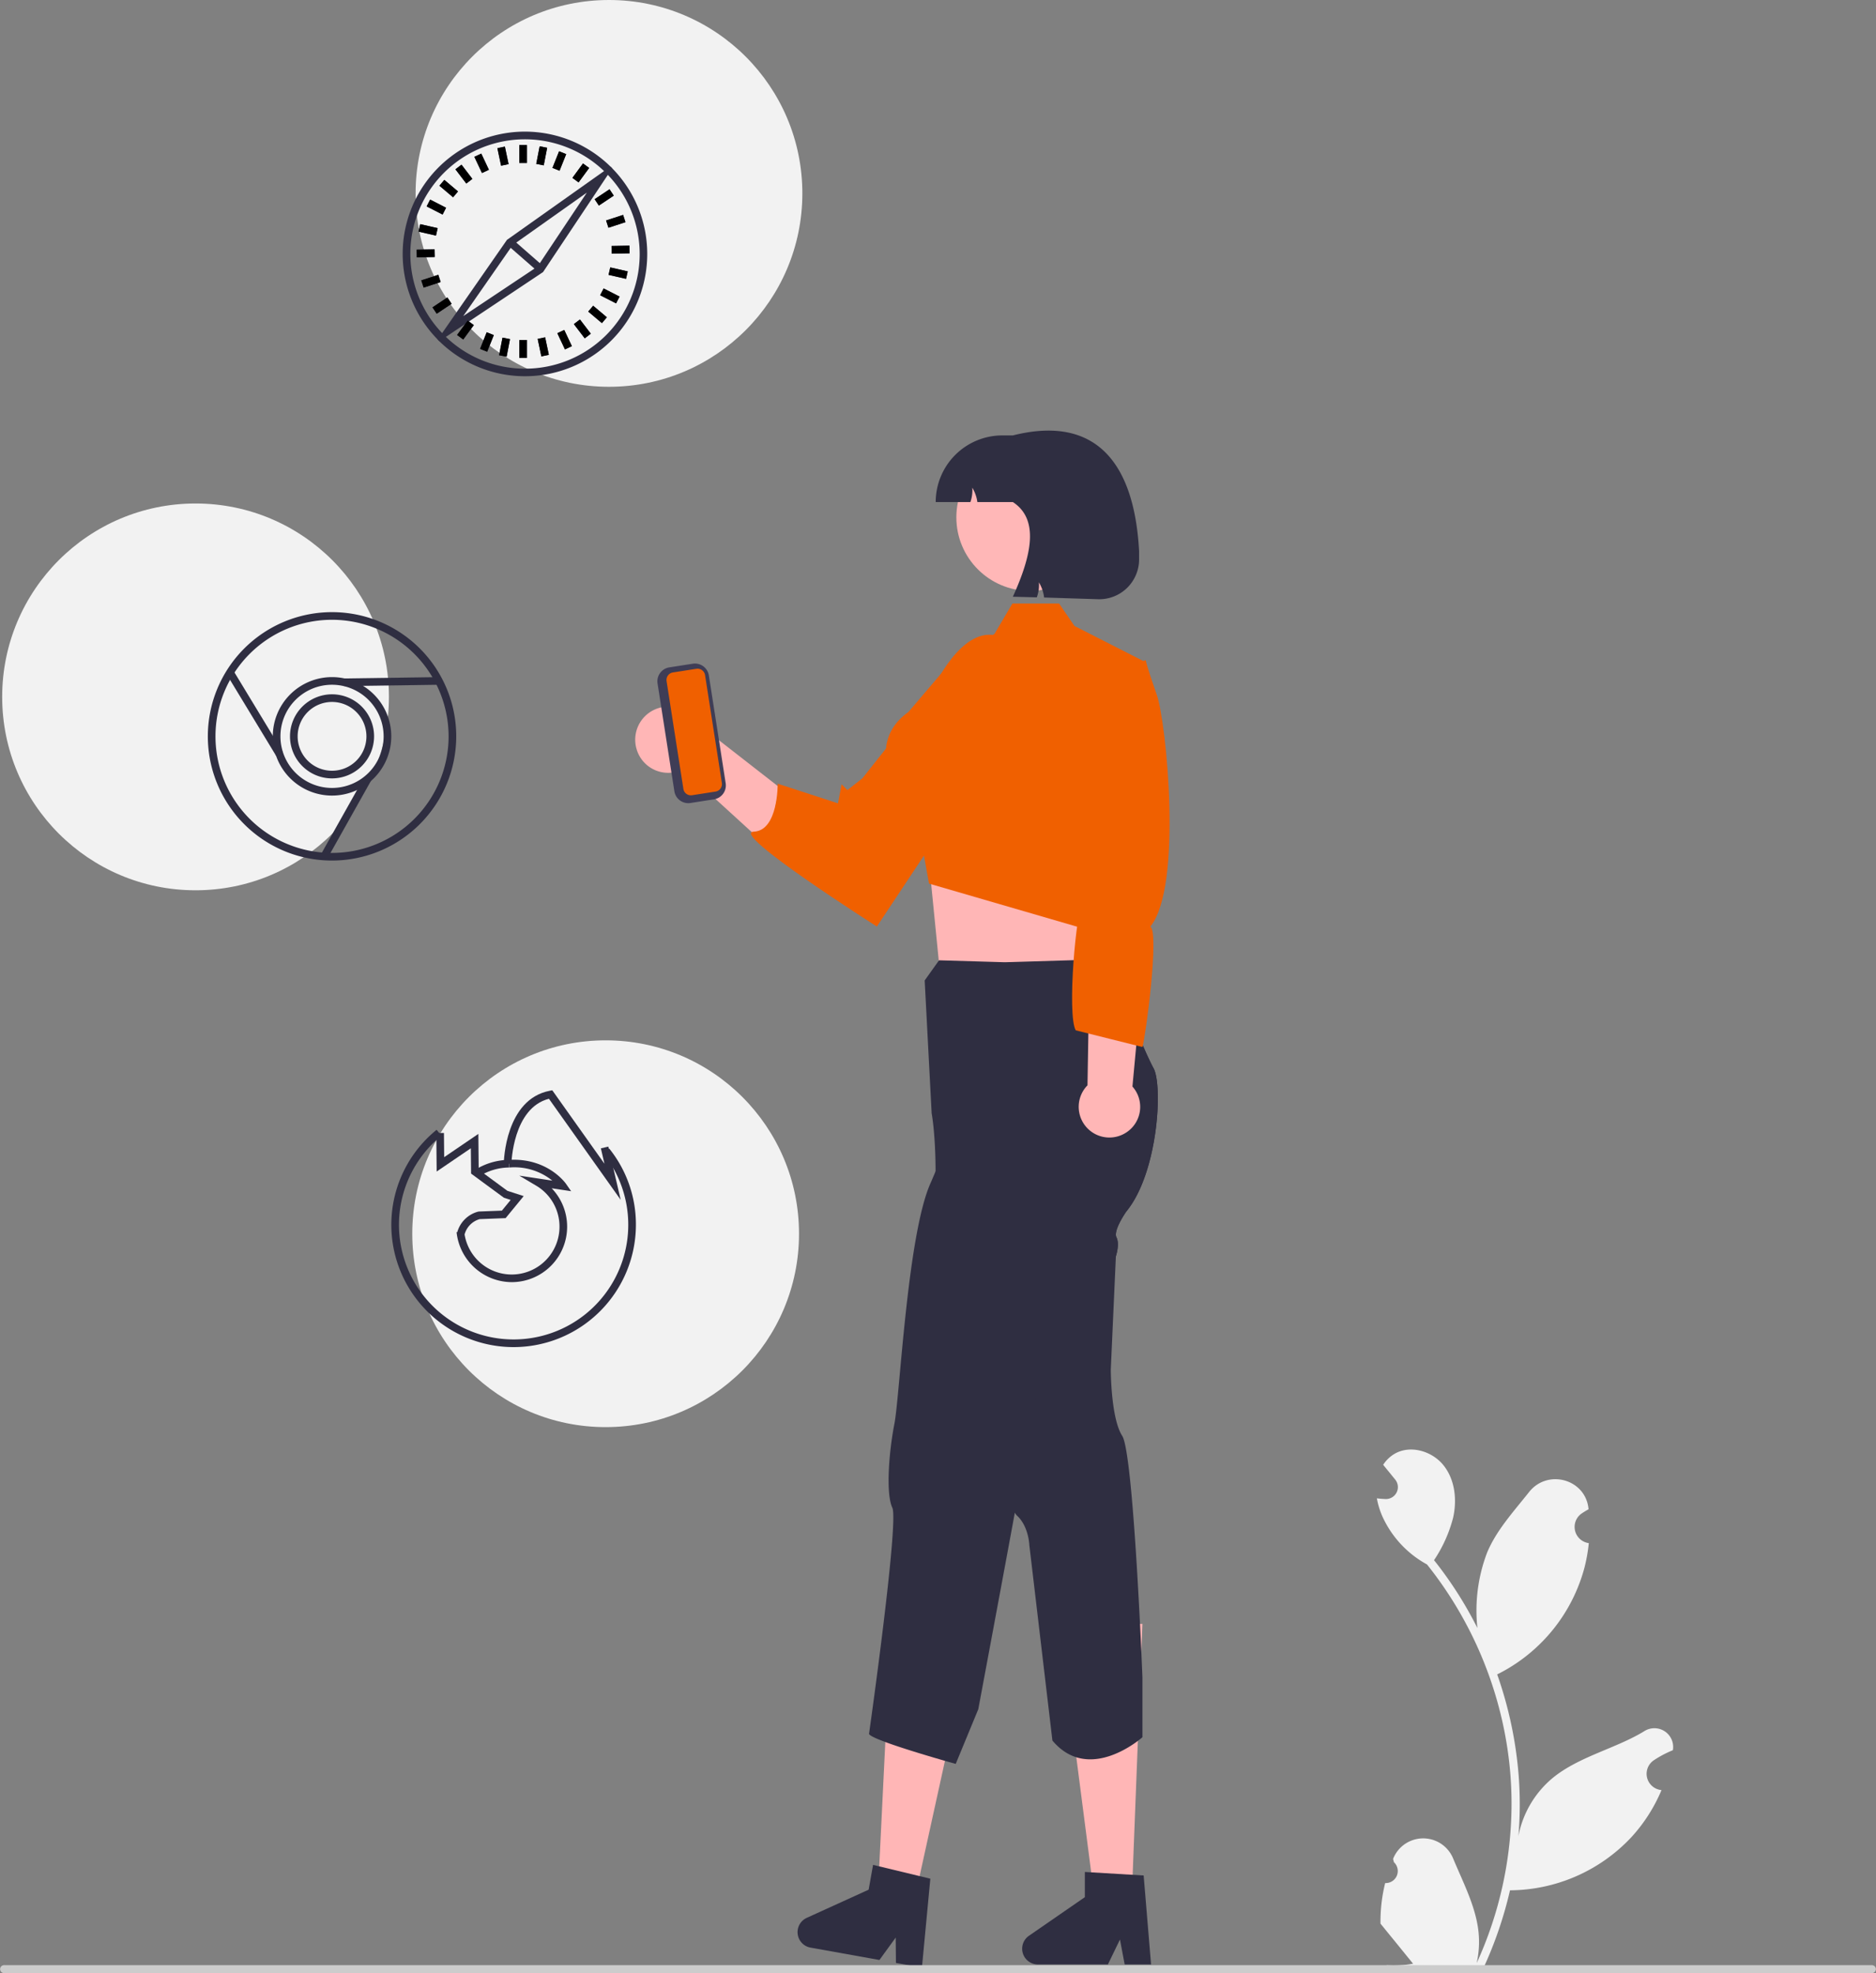 <svg xmlns="http://www.w3.org/2000/svg" data-name="Layer 1" width="562.675" height="591.739" viewBox="0 0 562.675 591.739" xmlns:xlink="http://www.w3.org/1999/xlink"><rect x="0" y="0" width="562.675" height="591.739" fill="#808080" stroke="none"/><circle cx="182.653" cy="58" r="58" fill="#f2f2f2"/><circle cx="58.653" cy="209" r="58" fill="#f2f2f2"/><circle cx="181.653" cy="370" r="58" fill="#f2f2f2"/><path d="M751.097,714.687a3.613,3.613,0,0,0,2.619-6.263c-.091-.362-.156-.622-.248-.984q.049-.118.098-.236a9.703,9.703,0,0,1,17.898.067c2.927,7.051,6.654,14.113,7.572,21.568a28.705,28.705,0,0,1-.504,9.872,115.086,115.086,0,0,0,10.469-47.799,111.08,111.08,0,0,0-.689-12.392q-.571-5.06-1.584-10.047a116.419,116.419,0,0,0-23.087-49.342,30.983,30.983,0,0,1-12.886-13.369,23.633,23.633,0,0,1-2.149-6.458c.627.082,1.265.134,1.892.175.195.01.401.021.597.031l.074.003a3.58,3.58,0,0,0,2.94-5.832q-.406-.5-.813-.999c-.411-.514-.833-1.018-1.244-1.532a1.782,1.782,0,0,1-.134-.154c-.473-.586-.946-1.162-1.419-1.748a10.352,10.352,0,0,1,3.394-3.28c4.741-2.777,11.281-.854,14.706,3.435,3.435,4.288,4.083,10.304,2.89,15.662a41.485,41.485,0,0,1-5.738,12.793c.257.329.525.648.782.977a117.172,117.172,0,0,1,12.23,19.375,48.709,48.709,0,0,1,2.908-22.624c2.783-6.715,8.001-12.37,12.595-18.175,5.519-6.973,16.835-3.93,17.807,4.909q.014.128.028.257-1.024.577-2.004,1.226a4.901,4.901,0,0,0,1.976,8.919l.1.015a48.766,48.766,0,0,1-1.285,7.291,50.21,50.21,0,0,1-25,31.468c-.401.206-.792.411-1.193.607a119.597,119.597,0,0,1,6.438,30.296,113.433,113.433,0,0,1-.082,18.315l.031-.216a29.974,29.974,0,0,1,10.232-17.308c7.874-6.469,18.999-8.851,27.494-14.05a5.625,5.625,0,0,1,8.616,5.473q-.017.114-.035.227a32.924,32.924,0,0,0-3.692,1.779q-1.024.578-2.004,1.226a4.901,4.901,0,0,0,1.976,8.919l.1.015c.072.01.134.021.206.031a48.808,48.808,0,0,1-8.978,14.058,50.254,50.254,0,0,1-36.446,15.991H788.539a119.563,119.563,0,0,1-8.032,23.447H751.816c-.103-.319-.195-.648-.288-.967a32.599,32.599,0,0,0,7.939-.473c-2.129-2.612-4.257-5.245-6.386-7.857a1.783,1.783,0,0,1-.134-.154c-1.08-1.337-2.17-2.663-3.25-4l-.001-.002a47.751,47.751,0,0,1,1.399-12.164Z" transform="translate(-335.639 -149.949)" fill="#f2f2f2"/><path d="M526.596,374.688a9.861,9.861,0,0,0,13.887,5.981l25.476,23.25,3.383-17.893L544.615,366.749a9.914,9.914,0,0,0-18.019,7.939Z" transform="translate(-335.639 -149.949)" fill="#ffb6b6"/><path d="M615.267,356.917s8.883-20.075,20.103-16.085c10.305,3.665,11.675,2.46,5.427,23.468L598.644,427.819s-44.335-28.177-36.942-28.452,7.193-14.386,7.193-14.386l18.081,5.895,1.087-5.716,1.743,1.743,4.497-3.539Z" transform="translate(-335.639 -149.949)" fill="#f06000"/><polygon points="330.231 254.446 328.357 271.827 329.46 294.62 281.653 289 278.231 254.446 284.275 254.505 330.231 254.446" fill="#ffb6b6"/><polygon points="339.417 570.02 328.379 570.02 317.653 487 342.653 487 339.417 570.02" fill="#ffb6b6"/><path d="M678.291,652.969v17.98s-15.9,14.23-27,1l-6.92-58.62s-.17-5.49-3.6-8.75a4.673,4.673,0,0,1-.76-.94c-2.48-3.83-1.47-11.75-1.47-11.75s-4.82-2.6-6.34-11c-1.52-8.4-6.52-26.75-6.52-26.75s-10.33-27.09-9.61-44.24c.13-3.17.18-6.06.18-8.66-.03-11.48-1.18-17.41-1.18-17.41l-2.09-39.84,4.31-6.04,19.71.58,1.34-.04.49-.01,20.24-.61,11.43,6.72s1.02,2.54,2.46,6.05c2.69,6.51,6.83,16.36,8.66,19.67,2.82,5.1,1.42,31.34-8.18,43,0,0-3.99,5.67-2.94,7.72.95,1.86.04,5.01-.14,5.57v.01c-.02.05-.03.08-.03.08l-1.53,34s0,14.57,3.43,19.89S678.291,652.969,678.291,652.969Z" transform="translate(-335.639 -149.949)" fill="#2f2e41"/><path d="M680.881,739.093h-7.916l-1.413-7.473-3.619,7.473H646.941a4.719,4.719,0,0,1-2.682-8.603L661.024,718.912v-7.555l17.634,1.053Z" transform="translate(-335.639 -149.949)" fill="#2f2e41"/><polygon points="274.158 570.237 263.293 568.29 267.384 484.68 291.992 489.091 274.158 570.237" fill="#ffb6b6"/><path d="M673.441,513.309s-3.99,5.67-2.94,7.72c.95,1.86.04,5.01-.14,5.57v.01a27.724,27.724,0,0,1-3.49,2.35s-5.78,3.84-5.54,6.13c.23,2.29-2.22,5.21-2.22,5.21l-13.77,31.12s-5.3,13.58-4.03,19.78c.39,1.9-.24,6.69-1.3,12.44-2.37,13.02-10.95,58.91-10.95,58.91l-6.77,16.4s-25.33-7.03-26-9c0,0,9-63.54,6.99-67.82-2.01-4.28-1.02-16.81.62-25.18,1.63-8.38,3.86-56.29,10.76-72,.56-1.28,1.09-2.52,1.59-3.71,5.57-13.41,6.95-20.95,6.95-20.95l12.52-37.87,1.28-3.89.29,1.42,1.54-1.47,22.52,8.02,11.61,4.14c2.69,6.51,6.83,16.36,8.66,19.67C684.441,475.409,683.041,501.649,673.441,513.309Z" transform="translate(-335.639 -149.949)" fill="#2f2e41"/><path d="M611.466,712.601l-12.123-2.923-1.84-.443-1.329,7.437-18.549,8.442a4.71,4.71,0,0,0,1.126,8.931l20.656,3.71,4.884-6.72.071,7.61,7.795,1.39L614.676,713.376Z" transform="translate(-335.639 -149.949)" fill="#2f2e41"/><path d="M897.123,741.689h-560.294a1.191,1.191,0,0,1,0-2.381h560.294a1.191,1.191,0,0,1,0,2.381Z" transform="translate(-335.639 -149.949)" fill="#ccc"/><circle cx="308.891" cy="155.163" r="22.048" fill="#ffb7b7"/><path d="M621.912,347.27l11.996-7.198,5.383-9.123h14l4.61,6.724,21.206,10.799-.213,32.988-9.603,49.49-55-16-3.374-18.542s-19.595-20.946-2.8-32.942Z" transform="translate(-335.639 -149.949)" fill="#f06000"/><path d="M673.263,489.7a9.157,9.157,0,0,0,2.031-13.894l7.736-83.047-19.856,1.534-1.361,81.15a9.207,9.207,0,0,0,11.45,14.257Z" transform="translate(-335.639 -149.949)" fill="#ffb6b6"/><path d="M679.291,347.949s0,1,3.313,10.388c2.838,8.042,7.86,57.446-1.939,69.504,2.732,1.683-1.376,32.903-2.373,36.109l-20-5c-2.698-4.637.174-37.185,2.135-37.957l-.115-14.82L655.193,357.321l19.71-8.074Z" transform="translate(-335.639 -149.949)" fill="#f06000"/><path d="M537.906,387.251l-5.044-32.329a4.227,4.227,0,0,1,3.521-4.823l7.046-1.099a4.227,4.227,0,0,1,4.823,3.521l5.044,32.329a4.227,4.227,0,0,1-3.521,4.823l-7.046,1.099A4.227,4.227,0,0,1,537.906,387.251Z" transform="translate(-335.639 -149.949)" fill="#3f3d56"/><path d="M537.464,351.62a2.278,2.278,0,0,0-1.897,2.599l5.044,32.329a2.278,2.278,0,0,0,2.599,1.897l7.046-1.099a2.278,2.278,0,0,0,1.897-2.599l-5.044-32.329a2.278,2.278,0,0,0-2.599-1.897Z" transform="translate(-335.639 -149.949)" fill="#f06000"/><path d="M677.291,315.24v2.472A11.948,11.948,0,0,1,665.039,329.659l-16.239-.515a11.403,11.403,0,0,0-1.557-4.543,10.717,10.717,0,0,1-.631,4.491l-7.183-.179c5.695-12.551,7.916-23.22,0-28.397H628.786a11.446,11.446,0,0,0-1.525-4.312,10.554,10.554,0,0,1-.568,4.312H616.291A19.987,19.987,0,0,1,636.274,280.533h3.155C663.219,274.549,675.777,287.338,677.291,315.24Z" transform="translate(-335.639 -149.949)" fill="#2f2e41"/><path d="M435.228,383.391a12.608,12.608,0,1,1,12.608-12.608A12.623,12.623,0,0,1,435.228,383.391Zm0-22.925a10.316,10.316,0,1,0,10.316,10.316A10.328,10.328,0,0,0,435.228,360.467Z" transform="translate(-335.639 -149.949)" fill="#2f2e41"/><path d="M435.228,388.549a17.767,17.767,0,1,1,17.767-17.767A17.786,17.786,0,0,1,435.228,388.549Zm0-33.241a15.474,15.474,0,1,0,15.474,15.474A15.492,15.492,0,0,0,435.228,355.309Z" transform="translate(-335.639 -149.949)" fill="#2f2e41"/><path d="M435.228,408.035A37.252,37.252,0,1,1,472.48,370.783,37.295,37.295,0,0,1,435.228,408.035Zm0-72.212a34.96,34.96,0,1,0,34.96,34.96A34.999,34.999,0,0,0,435.228,335.823Z" transform="translate(-335.639 -149.949)" fill="#2f2e41"/><rect x="410.907" y="349.539" width="2.292" height="28.648" transform="translate(-464.595 116.485) rotate(-31.237)" fill="#2f2e41"/><rect x="425.957" y="394.038" width="26.848" height="2.293" transform="translate(-455.971 434.832) rotate(-60.682)" fill="#2f2e41"/><rect x="438.847" y="353.215" width="28.443" height="2.293" transform="translate(-340.611 -143.499) rotate(-0.811)" fill="#2f2e41"/><path d="M479.324,502.766l-1.231-1.934a19.435,19.435,0,0,1,10.264-3.036l.022,2.292A17.149,17.149,0,0,0,479.324,502.766Z" transform="translate(-335.639 -149.949)" fill="#2f2e41"/><path d="M490.043,553.948a36.68,36.68,0,0,1-23.449-65.174l1.444,1.781a34.386,34.386,0,1,0,48.531,5.266l1.791-1.431a36.313,36.313,0,0,1,8.008,22.529A36.721,36.721,0,0,1,490.043,553.948Z" transform="translate(-335.639 -149.949)" fill="#2f2e41"/><path d="M474.996,520.115l-2.199-.648a8.817,8.817,0,0,1,6.321-6.159l.184-.022,6.87-.265,2.634-3.211-2.025-.653-9.847-7.239-.073-7.601-10.25,6.976-.111-11.541,2.292-.022.07,7.258,10.25-6.976.103,10.738,8.624,6.339,4.874,1.573-5.422,6.61-7.79.301A6.542,6.542,0,0,0,474.996,520.115Z" transform="translate(-335.639 -149.949)" fill="#2f2e41"/><path d="M521.803,509.782l-21.519-30.308c-10.845,2.769-11.25,19.321-11.253,19.492l-2.292-.038c.013-.787.476-19.304,13.823-21.863l.723-.139L516.937,498.969l-1.075-4.628,2.233-.518Z" transform="translate(-335.639 -149.949)" fill="#2f2e41"/><path d="M489.283,534.468a16.722,16.722,0,0,1-16.701-14.998l2.281-.221a14.328,14.328,0,0,0,28.587-1.538,14.235,14.235,0,0,0-7.02-12.189l-5.042-2.996,9.914,1.499a18.125,18.125,0,0,0-12.869-3.939l-.131-2.289c11.497-.661,16.895,6.892,17.119,7.213l1.519,2.186-5.838-.883a16.631,16.631,0,0,1-11.821,28.154Z" transform="translate(-335.639 -149.949)" fill="#2f2e41"/><path d="M519.269,200.43c-.183-.183-.355-.355-.539-.539a36.665,36.665,0,0,0-51.821,51.878c.16.172.332.344.504.516A36.669,36.669,0,0,0,519.269,200.43Zm-26.157,60.085a34.233,34.233,0,0,1-23.738-9.537c-.39-.367-.768-.745-1.123-1.135a34.358,34.358,0,0,1,48.566-48.589q.585.55,1.135,1.135a34.357,34.357,0,0,1-24.839,58.125Z" transform="translate(-335.639 -149.949)" fill="#2f2e41"/><path d="M518.73,199.891l-1.914,1.364-28.037,19.864-1.077.756-19.451,27.968-1.341,1.926c.16.172.332.344.504.516l1.96-1.307,28.037-18.695,1.112-.745,19.429-29.149L519.269,200.43C519.086,200.247,518.914,200.075,518.73,199.891Zm-21.262,29.103-.596.894-1.055.699L474.578,244.743l14.156-20.346.619-.894,1.02-.722,21.274-15.061Z" transform="translate(-335.639 -149.949)" fill="#2f2e41"/><rect x="491.966" y="220.609" width="2.292" height="12.185" transform="matrix(0.658, -0.753, 0.753, 0.658, -337.854, 298.573)" fill="#2f2e41"/><rect x="155.754" y="43.512" width="2.292" height="5.37" fill="#2f2e41"/><rect x="155.754" y="101.969" width="2.292" height="5.37" fill="#2f2e41"/><rect x="155.754" y="43.512" width="2.292" height="5.37"/><rect x="155.754" y="101.969" width="2.292" height="5.37"/><rect x="500.709" y="197.09" width="5.37" height="2.293" transform="translate(-203.116 442.188) rotate(-68.219)" fill="#2f2e41"/><rect x="478.999" y="251.367" width="5.37" height="2.293" transform="translate(-267.172 456.165) rotate(-68.219)" fill="#2f2e41"/><rect x="500.709" y="197.09" width="5.37" height="2.293" transform="translate(-203.116 442.188) rotate(-68.219)"/><rect x="478.999" y="251.367" width="5.37" height="2.293" transform="translate(-267.172 456.165) rotate(-68.219)"/><rect x="507.151" y="200.667" width="5.37" height="2.293" transform="translate(-290.19 343.422) rotate(-53.718)" fill="#2f2e41"/><rect x="472.557" y="247.79" width="5.37" height="2.293" transform="translate(-342.299 334.772) rotate(-53.718)" fill="#2f2e41"/><rect x="507.151" y="200.667" width="5.37" height="2.293" transform="translate(-290.19 343.422) rotate(-53.718)"/><rect x="472.557" y="247.79" width="5.37" height="2.293" transform="translate(-342.299 334.772) rotate(-53.718)"/><rect x="514.172" y="208.012" width="5.37" height="2.292" transform="translate(-364.853 171.879) rotate(-33.69)" fill="#2f2e41"/><rect x="465.536" y="240.445" width="5.37" height="2.292" transform="translate(-391.012 150.348) rotate(-33.69)" fill="#2f2e41"/><rect x="514.172" y="208.012" width="5.37" height="2.292" transform="translate(-364.853 171.879) rotate(-33.69)"/><rect x="465.536" y="240.445" width="5.37" height="2.292" transform="translate(-391.012 150.348) rotate(-33.69)"/><rect x="517.646" y="215.178" width="5.37" height="2.292" transform="translate(-377.048 21.79) rotate(-18.037)" fill="#2f2e41"/><rect x="462.062" y="233.28" width="5.37" height="2.292" transform="matrix(0.951, -0.31, 0.31, 0.951, -385.385, 5.469)" fill="#2f2e41"/><rect x="517.646" y="215.178" width="5.37" height="2.292" transform="translate(-377.048 21.79) rotate(-18.037)"/><rect x="462.062" y="233.28" width="5.37" height="2.292" transform="matrix(0.951, -0.31, 0.31, 0.951, -385.385, 5.469)"/><rect x="519.077" y="223.673" width="5.37" height="2.293" transform="translate(-339.825 -139.974) rotate(-1.091)" fill="#2f2e41"/><rect x="460.631" y="224.784" width="5.37" height="2.293" transform="translate(-339.856 -141.087) rotate(-1.091)" fill="#2f2e41"/><rect x="519.077" y="223.673" width="5.37" height="2.293" transform="translate(-339.825 -139.974) rotate(-1.091)"/><rect x="460.631" y="224.784" width="5.37" height="2.293" transform="translate(-339.856 -141.087) rotate(-1.091)"/><rect x="519.893" y="229.174" width="2.292" height="5.37" transform="translate(-156.242 538.551) rotate(-77.186)" fill="#2f2e41"/><rect x="462.892" y="216.206" width="2.292" height="5.37" transform="translate(-187.956 472.877) rotate(-77.186)" fill="#2f2e41"/><rect x="519.893" y="229.174" width="2.292" height="5.37" transform="translate(-156.242 538.551) rotate(-77.186)"/><rect x="462.892" y="216.206" width="2.292" height="5.37" transform="translate(-187.956 472.877) rotate(-77.186)"/><rect x="517.41" y="236.009" width="2.292" height="5.37" transform="translate(-265.841 441.579) rotate(-62.893)" fill="#2f2e41"/><rect x="465.375" y="209.37" width="2.292" height="5.37" transform="translate(-270.453 380.758) rotate(-62.893)" fill="#2f2e41"/><rect x="517.41" y="236.009" width="2.292" height="5.37" transform="translate(-265.841 441.579) rotate(-62.893)"/><rect x="465.375" y="209.37" width="2.292" height="5.37" transform="translate(-270.453 380.758) rotate(-62.893)"/><rect x="513.714" y="241.56" width="2.292" height="5.371" transform="translate(-339.697 329.797) rotate(-49.789)" fill="#2f2e41"/><rect x="469.072" y="203.819" width="2.292" height="5.371" transform="translate(-326.696 282.329) rotate(-49.789)" fill="#2f2e41"/><rect x="513.714" y="241.56" width="2.292" height="5.371" transform="translate(-339.697 329.797) rotate(-49.789)"/><rect x="469.072" y="203.819" width="2.292" height="5.371" transform="translate(-326.696 282.329) rotate(-49.789)"/><rect x="509.155" y="245.902" width="2.293" height="5.37" transform="translate(-381.676 211.289) rotate(-37.419)" fill="#2f2e41"/><rect x="473.631" y="199.477" width="2.293" height="5.37" transform="translate(-360.777 180.149) rotate(-37.419)" fill="#2f2e41"/><rect x="509.155" y="245.902" width="2.293" height="5.37" transform="translate(-381.676 211.289) rotate(-37.419)"/><rect x="473.631" y="199.477" width="2.293" height="5.37" transform="translate(-360.777 180.149) rotate(-37.419)"/><rect x="503.836" y="249.137" width="2.292" height="5.37" transform="translate(-394.798 89.005) rotate(-25.198)" fill="#2f2e41"/><rect x="478.949" y="196.242" width="2.292" height="5.37" transform="translate(-374.647 73.376) rotate(-25.198)" fill="#2f2e41"/><rect x="503.836" y="249.137" width="2.292" height="5.37" transform="translate(-394.798 89.005) rotate(-25.198)"/><rect x="478.949" y="196.242" width="2.292" height="5.37" transform="translate(-374.647 73.376) rotate(-25.198)"/><rect x="497.432" y="251.288" width="2.293" height="5.37" transform="translate(-377.348 -41.482) rotate(-11.921)" fill="#2f2e41"/><rect x="485.354" y="194.092" width="2.293" height="5.37" transform="translate(-365.794 -45.21) rotate(-11.921)" fill="#2f2e41"/><rect x="497.432" y="251.288" width="2.293" height="5.37" transform="translate(-377.348 -41.482) rotate(-11.921)"/><rect x="485.354" y="194.092" width="2.293" height="5.37" transform="translate(-365.794 -45.21) rotate(-11.921)"/><rect x="484.282" y="252.922" width="5.37" height="2.292" transform="translate(-190.844 533.776) rotate(-79.019)" fill="#2f2e41"/><rect x="495.426" y="195.536" width="5.37" height="2.292" transform="translate(-125.488 498.261) rotate(-79.019)" fill="#2f2e41"/><rect x="484.282" y="252.922" width="5.37" height="2.292" transform="translate(-190.844 533.776) rotate(-79.019)"/><rect x="495.426" y="195.536" width="5.37" height="2.292" transform="translate(-125.488 498.261) rotate(-79.019)"/></svg>